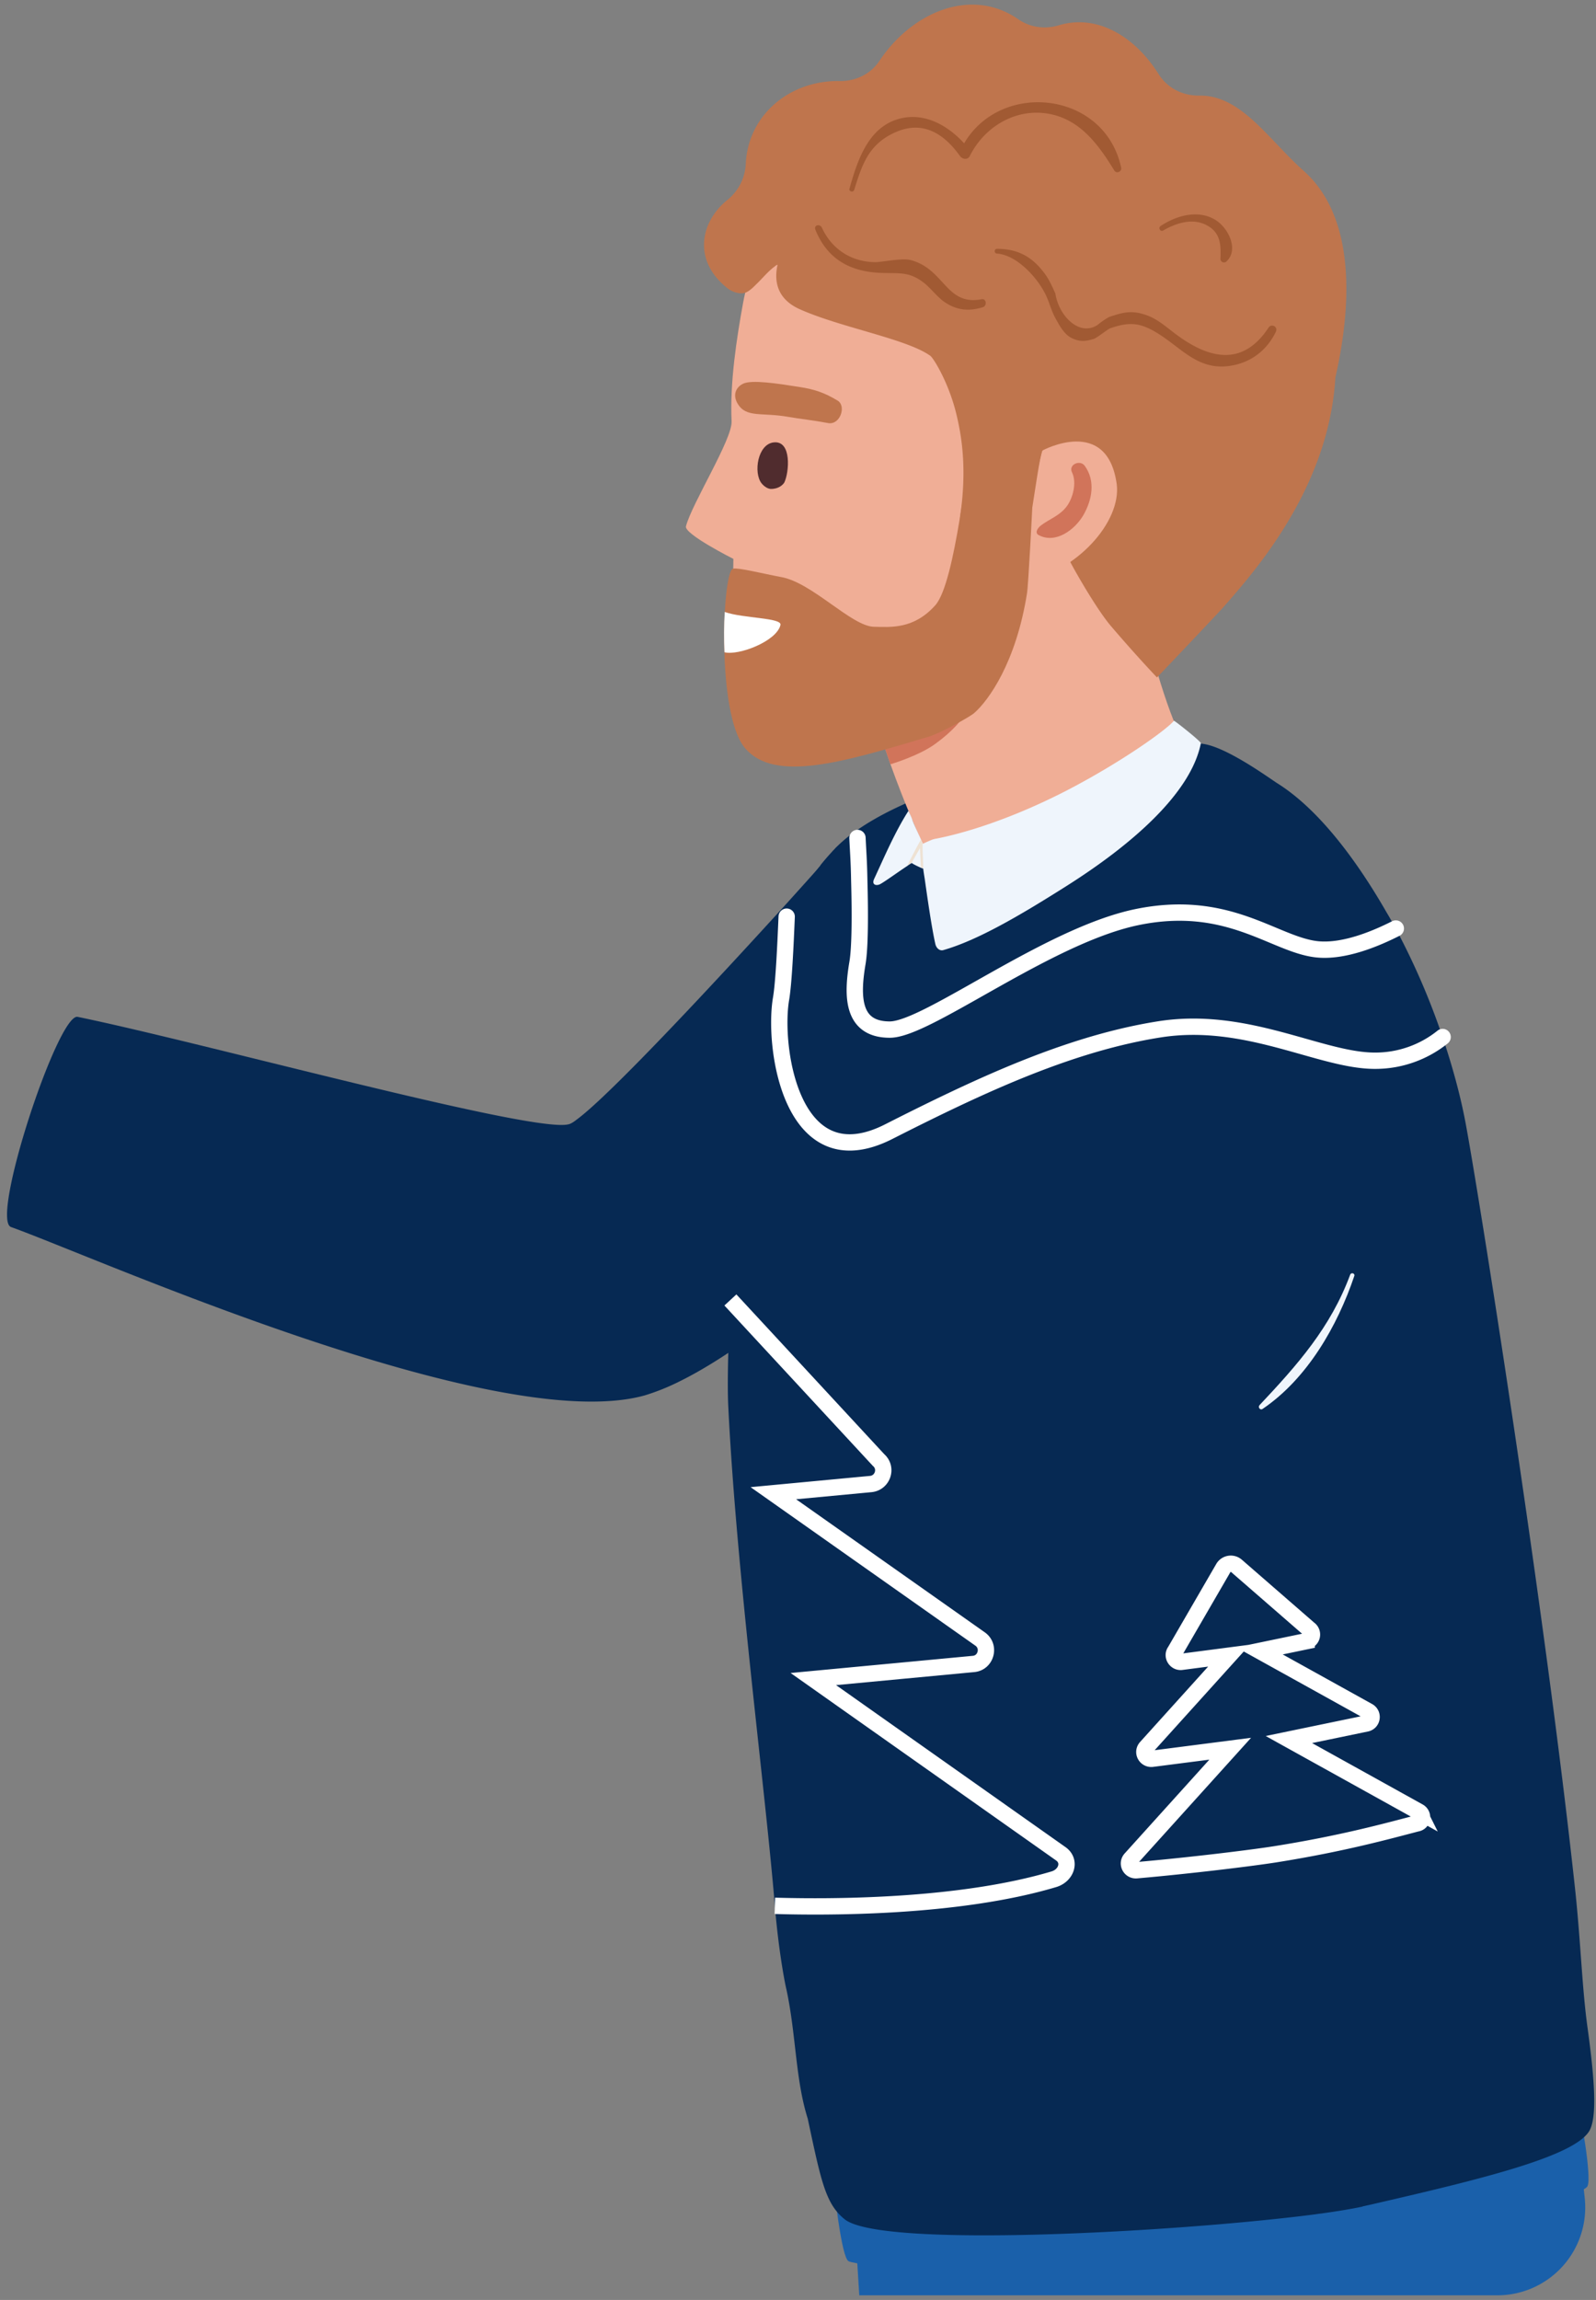 <?xml version="1.0" encoding="UTF-8"?> <svg xmlns="http://www.w3.org/2000/svg" width="109" height="157" fill="none"><rect width="100%" height="100%" fill="#808080" stroke="none"/> <path d="m58.219 149.096.465 7.588h43.581a6 6 0 0 0 5.965-6.643l-.963-8.937-49.048 7.992z" fill="#1A60AA"></path> <path d="M107.871 144.058s.87 4.512.547 5.18c-.324.668-9.106 3.521-12.748 4.29-3.642.769-14.69 1.598-21.934 1.801-6.758.182-15.135-.648-15.783-.972-.506-.263-1.012-5.24-1.012-5.24s8.438.607 13.234.85c4.795.242 17.098-.891 25.313-3.359 8.175-2.469 12.383-2.55 12.383-2.55z" fill="#1A60AA"></path> <path d="M69.408 74.715c-4.755 5.24-15.722 16.006-23.007 19.587a15.19 15.19 0 0 1-2.367.951C33.856 98.086 6.62 85.864.753 83.76c-1.437-.526 3.217-14.63 4.552-14.346 8.66 1.78 31.283 8.013 33.549 7.325.02 0 .04 0 .06-.02.122-.041.284-.142.486-.304 2.348-1.72 9.956-9.935 14.407-14.832.91-1.012 1.7-1.882 2.266-2.53v-.02l.02-.02c.567-.627.911-1.032 1.012-1.153 0 0 0-.02.02-.02.345.526.911 1.295 1.6 2.246 1.658 2.266 4.127 5.504 6.292 8.417 1.416 1.922 2.732 3.703 3.602 4.958.303.526.586.93.789 1.254z" fill="#062953"></path> <path d="M108.524 145.495c-1.093 1.72-7.265 3.237-14.65 4.937-.243.061-.466.101-.708.162-.04 0-.102.02-.142.04-.668.142-1.619.304-2.792.466-.203.02-.405.06-.607.081-9.187 1.173-29.482 2.327-31.95.303-1.295-1.052-1.599-2.59-2.51-6.859-.85-2.691-.789-5.727-1.456-8.822-.04-.142-.506-2.307-.79-5.707-.647-7.911-2.61-22.601-3.176-33.993-.081-1.477-.02-4.148.141-7.365.466-9.086 1.842-22.582 3.845-26.184a23.604 23.604 0 0 1 2.306-3.48v-.02l.02-.02c.244-.304.486-.587.75-.87.08-.102.182-.183.263-.284 0 0 0-.02.02-.02.425-.425.91-.83 1.477-1.214 5.544-3.845 17.22-5.95 23.33-5.888 1.578 0 4.796 2.367 5.342 2.711 3.035 1.902 5.666 5.686 7.466 8.822.223.364.425.749.628 1.113a48.715 48.715 0 0 1 3.197 7.406c.688 2.043 1.214 4.006 1.538 5.706.87 4.553 5.463 33.447 7.527 52.629.364 3.481.465 6.658.829 9.268.547 3.966.628 6.232.102 7.082z" fill="#062953"></path> <path d="M52.918 130.096c3.42.101 12.464.162 19.081-1.821.83-.263 1.153-1.214.465-1.72l-16.916-11.938 10.947-1.032c.85-.081 1.154-1.194.445-1.7l-14.123-9.955 6.657-.627c.81-.081 1.153-1.093.526-1.64L49.883 88.738M96.887 123.662l-8.862-4.917 5.28-1.093c.426-.081.507-.647.122-.85l-7.406-4.107 3.218-.668a.46.46 0 0 0 .162-.83l-4.958-4.31a.592.592 0 0 0-.89.142l-3.298 5.686c-.243.324.04.769.425.728l3.257-.425-5.665 6.273c-.284.324-.02.809.404.769l5.342-.688-6.798 7.527c-.284.324-.02.81.404.769 3.683-.324 7.83-.83 9.49-1.093 4.573-.728 7.629-1.578 9.652-2.104.405-.061.486-.607.121-.809z" stroke="#fff" stroke-width="1.115"></path> <path d="M83.23 39.467c-.83 1.7-7.65 4.876-8.802 5.969-1.64 1.497-5.08 3.075-8.863 4.168-5.909 1.74-12.606 2.327-14.265-.283-.425-.688-.77-2.63-.931-4.29-.081-.81-.142-1.68-.182-2.51 0-.242-.02-.444-.04-.667-.02-.263-.02-.506-.041-.769 0-.263-.02-.526-.02-.769-.02-1.274 0-2.165 0-2.165s-3.38-1.7-3.238-2.226c.405-1.557 3.177-5.948 3.116-7.162-.121-2.671.344-5.666.79-8.114 2.529-13.78 28.024-17.26 36.482-2.469 4.168 7.284-.729 14.528-4.007 21.287z" fill="#F0AE96"></path> <path d="M78.149 42.603s1.194 5.038 2.489 7.69c1.335 2.751-17.2 8.295-17.2 8.295s-3.804-8.235-3.844-11.331c-.04-3.116 16.046-7.912 18.555-4.654z" fill="#F0AE96"></path> <path d="M52.01 32.991c.06.081.344.385.648.385.546 0 .83-.304.91-.445.324-.668.526-2.874-.728-2.732-1.093.121-1.397 2.064-.83 2.792z" fill="#502C2E"></path> <path d="M66.778 46.407s-2.974 3.804-6.434 4.39l.465 1.377s1.983-.587 3.096-1.417c2.307-1.68 2.772-3.237 2.873-4.35z" fill="#D1745A"></path> <path d="M57.206 27.346c-.87-.526-1.558-.769-2.61-.93-1.538-.243-3.258-.506-3.845-.223-.506.243-.728.789-.364 1.376.587.971 1.639.566 3.46.89.81.142 1.66.223 2.732.425.81.122 1.234-1.174.627-1.538z" fill="#BF754D"></path> <path d="M91.2 25.768c1.114-4.876 1.417-10.947-2.185-14.123-2.387-2.125-4.249-5.16-7.102-5.12-1.133.02-2.185-.506-2.792-1.477C77.542 2.54 74.973.92 72.3 1.73c-.95.283-1.962.141-2.771-.425-3.197-2.206-7.244-.486-9.47 2.853-.607.91-1.639 1.396-2.732 1.376-3.338-.061-6.232 2.266-6.394 5.645a3.36 3.36 0 0 1-1.254 2.469c-1.882 1.517-2.388 4.188.06 6.07.304.223.85.405 1.215.243.263-.122.485-.344.688-.547.424-.404.789-.87 1.254-1.214.02-.02.223-.182.202-.1-.364 1.72.547 2.59 1.579 3.034 2.792 1.235 7.264 2.004 8.862 3.157.223.162 1.316 1.922 1.821 4.168.304 1.315.688 3.48.223 6.718-.223 1.497 1.72 1.032 2.67 1.578 2.065 1.174 2.287-3.844 2.915-5.969.08-.02.162-.02.222-.04.466-.162 2.853.364 3.278.485 1.477.466 1.133.708 1.154 2.347.02 1.781-1.963 2.955-2.934 4.35-.04.062 1.84 3.46 2.974 4.796 1.76 2.064 3.156 3.521 3.156 3.521s4.493-4.714 4.654-4.937c2.206-2.51 7.103-8.154 7.528-15.54z" fill="#BF754D"></path> <path d="M69.793 39.77s1.275-8.862 1.416-9.024c0 0 4.412-2.388 5.059 2.306.324 2.57-2.732 6.01-6.475 6.718z" fill="#F0AE96"></path> <path d="M71.068 35.885c.607-.465 1.295-.668 1.781-1.315.425-.567.708-1.619.364-2.327-.263-.526.547-.89.87-.445.749 1.032.506 2.327-.1 3.379-.588.991-1.883 1.962-3.036 1.355-.283-.141-.121-.445.121-.647z" fill="#D1745A"></path> <path d="M80.173 49.2c-.506.627-3.663 2.873-7.386 4.795-5.018 2.57-8.498 3.177-8.863 3.258-.04 0-.1.02-.182.04-.08.02-.161.06-.263.101-.141.061-.283.122-.445.203-.04-.081-.08-.162-.121-.263-.04-.081-.081-.183-.121-.264-.223-.485-.446-.97-.486-1.112-.04-.142-.263-.607-.263-.607-.931 1.456-1.66 3.176-2.347 4.654-.183.404.161.485.425.343.364-.202 1.133-.768 1.84-1.234a2.63 2.63 0 0 1 .304-.202c.142.101.446.243.628.324.1.04.161.06.161.06 0 .061.04.324.102.709.162 1.133.465 3.298.728 4.451.06.243.263.465.526.405 2.347-.668 5.22-2.348 8.478-4.411 4.31-2.732 8.438-6.253 9.126-9.713.04-.101-1.8-1.558-1.841-1.538z" fill="#EFF5FC"></path> <path d="M86.648 22.348c-1.8 2.752-4.148 2.125-6.394.425-.627-.465-1.194-.991-1.943-1.254-1.011-.365-1.598-.203-2.57.121a5.468 5.468 0 0 0-.788.546c-1.255.81-2.651-.647-2.874-2.145-.222-.485-.425-.97-.769-1.416-.85-1.133-1.841-1.639-3.217-1.639-.222 0-.202.324 0 .324 1.396.101 2.853 1.74 3.38 2.934.201.445.343.991.586 1.436.243.446.587 1.113 1.093 1.376.566.284.95.263 1.537.081.223-.06.931-.647 1.134-.728 1.295-.445 2.043-.425 3.338.405 1.558.991 2.63 2.387 4.654 2.185 1.498-.162 2.671-1.012 3.319-2.347a.287.287 0 0 0-.486-.304zM76.57 11.442c-1.113-5.2-8.174-5.99-10.724-1.659-1.093-1.194-2.65-2.104-4.33-1.7-2.206.526-2.954 2.853-3.5 4.796-.061.202.262.283.323.08.547-1.76.992-3.075 2.712-3.884 1.881-.89 3.358-.04 4.512 1.578.162.223.526.283.668 0 1.072-2.145 3.42-3.44 5.807-2.792 1.922.526 3.075 2.165 4.067 3.784.162.242.526.06.465-.203zM83.026 15.024c-1.193-.749-2.69-.304-3.763.404-.182.122-.02.425.182.304.85-.486 1.922-.85 2.873-.405 1.052.506 1.073 1.356 1.032 2.347 0 .223.283.324.425.162.85-.81.101-2.286-.749-2.812zM67.043 20.426c-2.448.466-2.51-2.044-4.836-2.67-.587-.163-1.943.14-2.448.14-1.66-.02-2.975-.93-3.622-2.346-.142-.304-.587-.183-.446.141.81 1.983 2.327 2.833 4.391 2.934 1.295.061 1.963-.121 2.975.648.445.323 1.011 1.072 1.497 1.376.83.546 1.64.607 2.57.323.303-.1.243-.607-.081-.546z" fill="#A15A33"></path> <path d="M71.19 30.746c-.203.607-.425 2.246-.689 3.905 0 0-.263 5.281-.364 5.868-.748 4.694-2.61 7.284-3.601 8.154-.263.243-2.307 1.376-3.117 1.619-5.908 1.76-10.501 3.136-12.525.79-1.983-2.287-1.558-12.141-.83-12.263.385-.08 1.964.324 3.258.567 2.145.364 4.836 3.379 6.374 3.4 1.134.02 2.712.181 4.189-1.478 1.396-1.599 2.165-10.28 2.448-10.603.284-.303 5.059-.566 4.856.04z" fill="#BF754D"></path> <path d="M49.477 44.525c.972.243 3.562-.748 3.825-1.861.121-.506-2.57-.446-3.804-.89-.061.87-.061 1.901-.02 2.751z" fill="#fff"></path> <path d="M98.525 70.79a7.331 7.331 0 0 1-4.634 1.618c-3.703 0-8.74-3.076-14.69-2.145-3.48.546-6.98 1.7-10.602 3.237-2.57 1.093-5.18 2.368-7.892 3.744-6.637 3.379-7.932-5.706-7.365-9.065.182-1.052.303-3.642.384-5.605m4.836-5.372c.04.89.101 1.608.122 2.924.06 2.185.06 4.532-.122 5.605-.384 2.266-.384 4.552 2.206 4.552.87 0 2.367-.728 4.209-1.74 3.621-1.983 8.579-5.079 12.626-5.929 6.272-1.315 9.409 1.862 12.322 2.186 1.822.202 4.007-.709 5.403-1.417" stroke="#fff" stroke-width="1.115" stroke-linecap="round" stroke-linejoin="round"></path> <path d="M63.054 59.276c0-.567-.061-1.093-.04-1.68-.041-.08-.082-.182-.122-.283a47.997 47.997 0 0 0-.931 1.78c.101-.08.202-.14.303-.202.223-.384.365-.647.567-.991.02.445.04.83.06 1.315.102.04.163.06.163.06z" fill="#EEE2D4"></path> <path d="M92.21 87.017c-1.335 3.602-3.601 6.151-6.191 8.903-.122.142.04.365.202.263 3.056-2.063 5.12-5.665 6.273-9.085.06-.182-.223-.263-.283-.08z" fill="#EFF5FC"></path> </svg> 